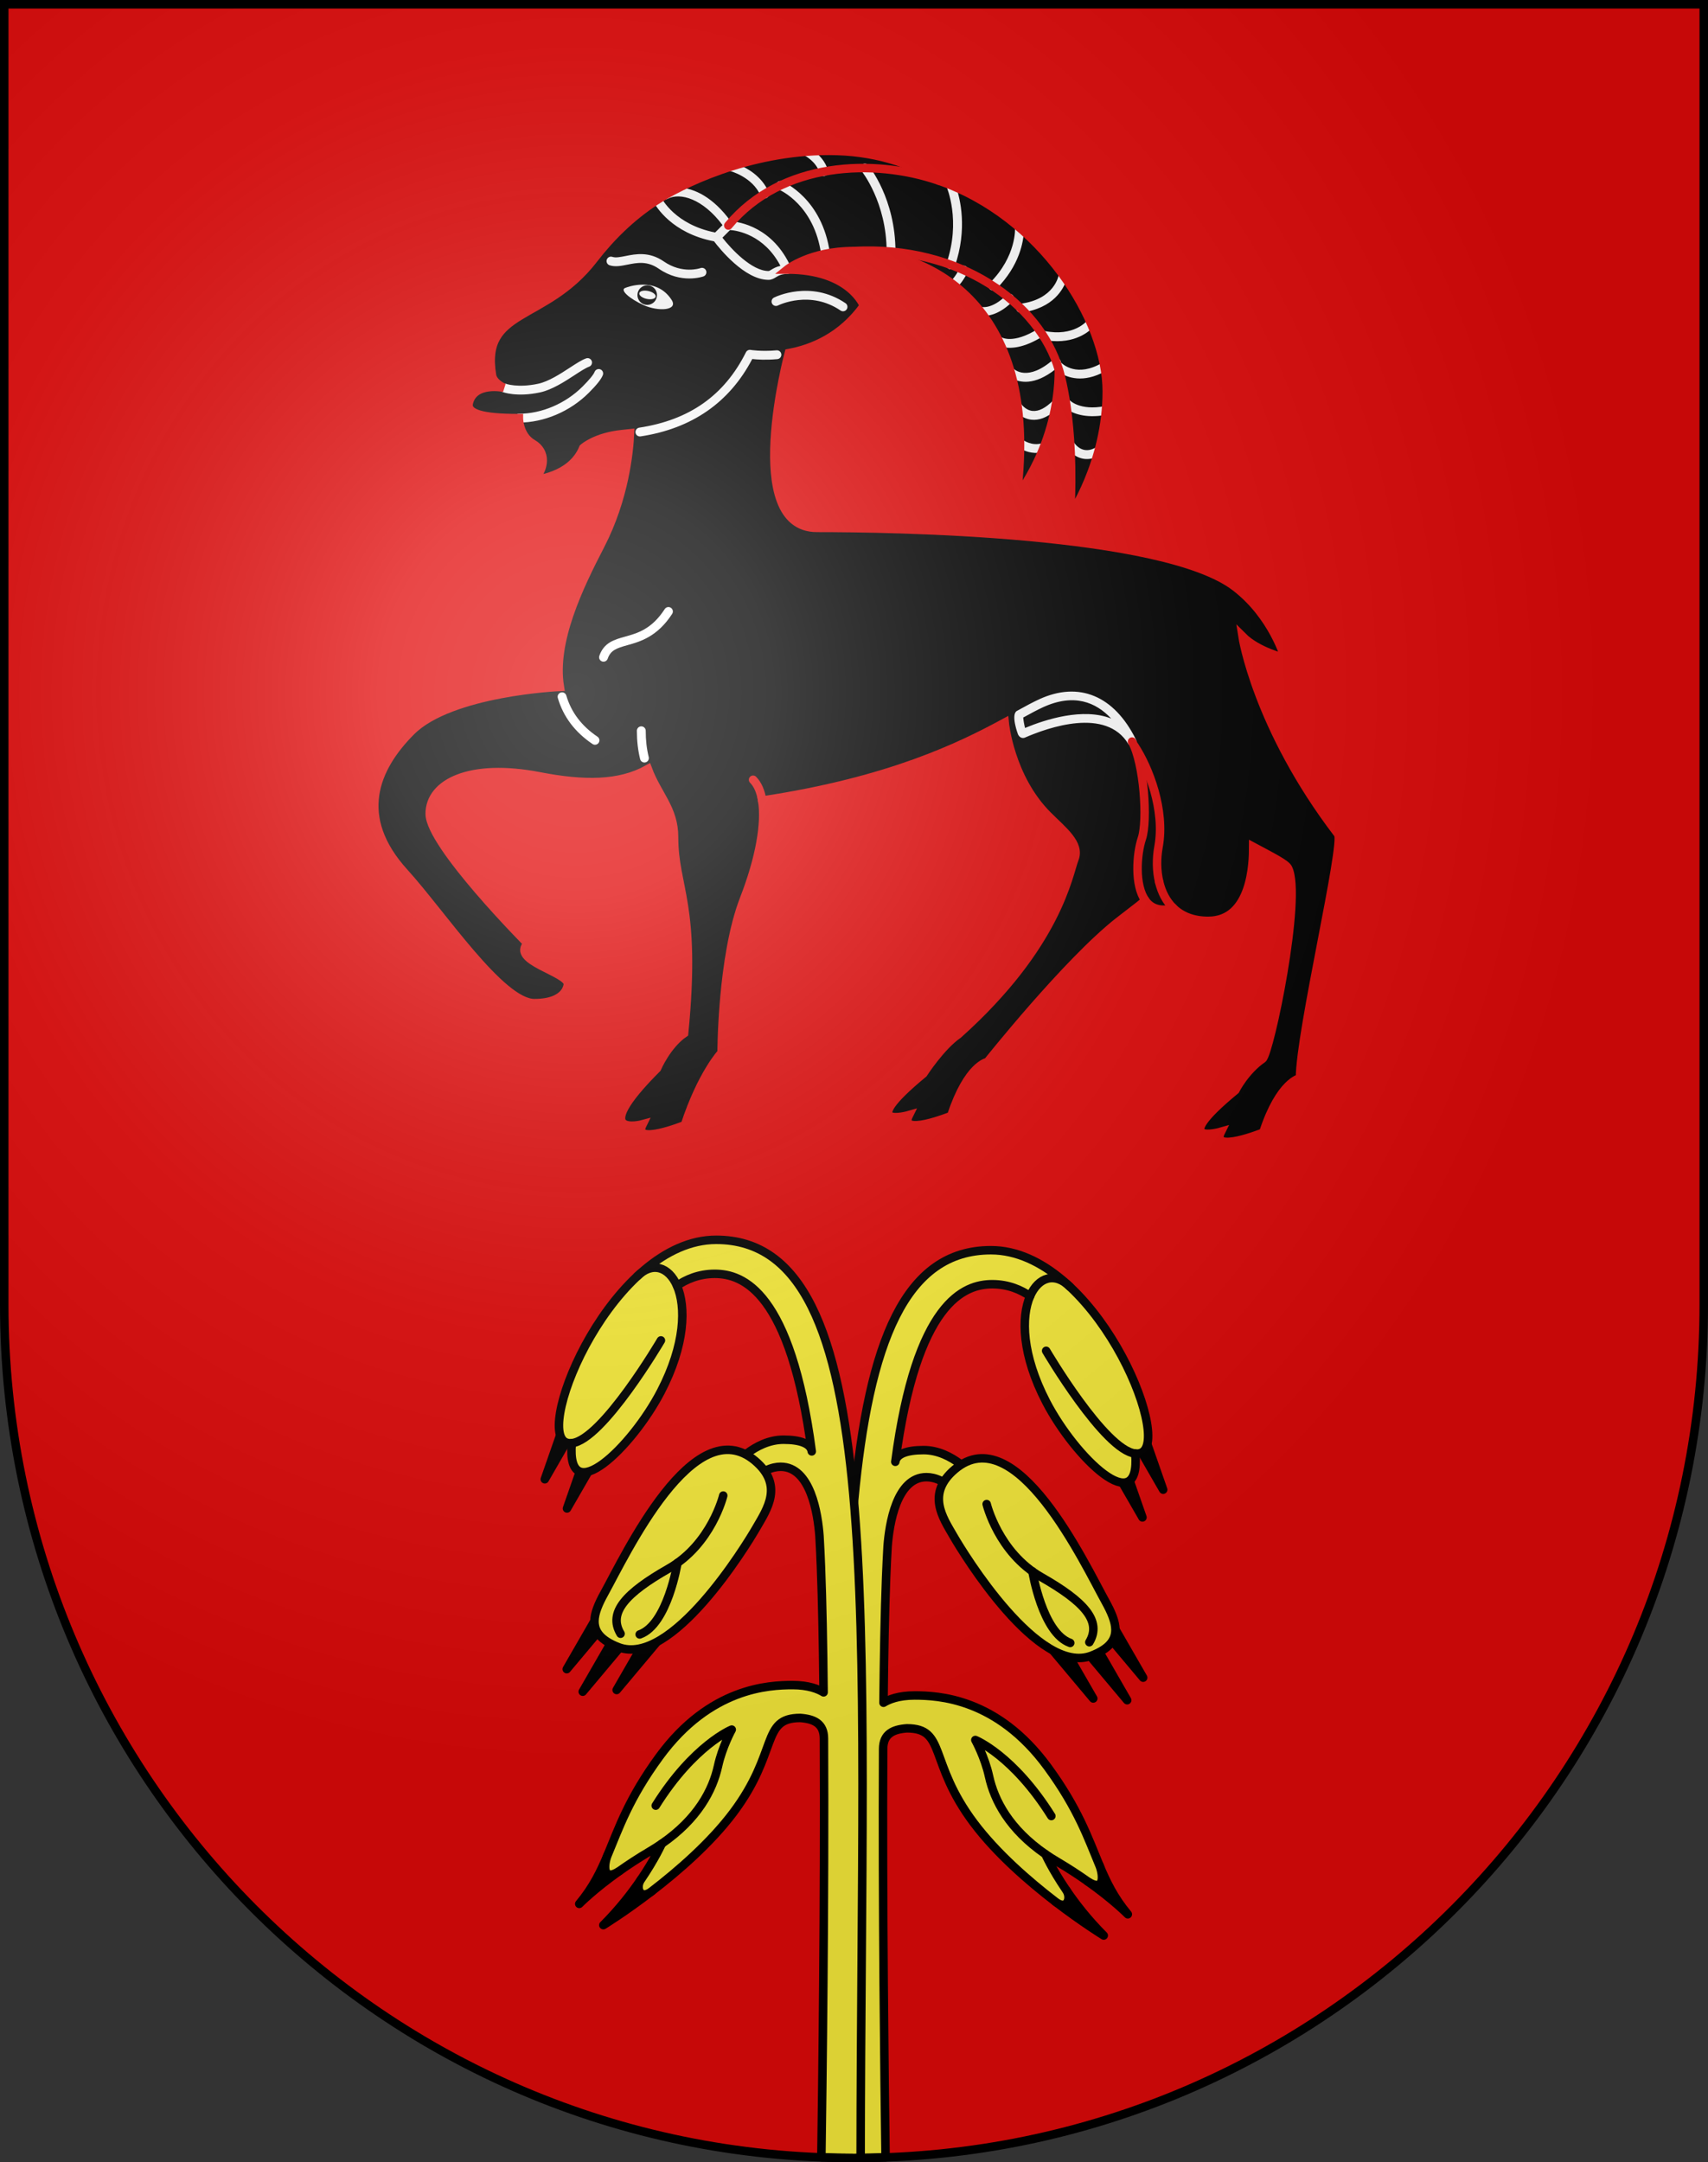 <?xml version="1.0" encoding="UTF-8" standalone="no"?>
<svg
   xmlns:dc="http://purl.org/dc/elements/1.1/"
   xmlns:cc="http://creativecommons.org/ns#"
   xmlns:rdf="http://www.w3.org/1999/02/22-rdf-syntax-ns#"
   xmlns:svg="http://www.w3.org/2000/svg"
   xmlns="http://www.w3.org/2000/svg"
   xmlns:xlink="http://www.w3.org/1999/xlink"
   xmlns:sodipodi="http://sodipodi.sourceforge.net/DTD/sodipodi-0.dtd"
   xmlns:inkscape="http://www.inkscape.org/namespaces/inkscape"
   height="763"
   width="603"
   version="1.0"
   id="svg20"
   sodipodi:version="0.32"
   inkscape:version="0.46"
   sodipodi:docname="Bidogno-coat_of_arms.svg"
   sodipodi:docbase="C:\Documents and Settings\Steve\Bureau\Blason Villages Suisse pour Wikipédia (par Delta-9)"
   inkscape:output_extension="org.inkscape.output.svg.inkscape">
  <rect width="100%" height="100%" fill="#333333" stroke="none"/>
  <defs
     id="defs29"><inkscape:perspective
   sodipodi:type="inkscape:persp3d"
   inkscape:vp_x="0 : 381.5 : 1"
   inkscape:vp_y="0 : 1000 : 0"
   inkscape:vp_z="603 : 381.5 : 1"
   inkscape:persp3d-origin="301.5 : 254.33333 : 1"
   id="perspective28" />
<linearGradient
   id="linearGradient2893">
  <stop
     style="stop-color:#ffffff;stop-opacity:0.314;"
     offset="0"
     id="stop2895" />
  <stop
     id="stop2897"
     offset="0.19"
     style="stop-color:#ffffff;stop-opacity:0.251;" />
  <stop
     style="stop-color:#6b6b6b;stop-opacity:0.125;"
     offset="0.6"
     id="stop2901" />
  <stop
     style="stop-color:#000000;stop-opacity:0.125;"
     offset="1"
     id="stop2899" />
</linearGradient>
<linearGradient
   id="linearGradient2955">
  <stop
     style="stop-color:white;stop-opacity:0;"
     offset="0"
     id="stop2965" />
  <stop
     style="stop-color:black;stop-opacity:0.646;"
     offset="1"
     id="stop2959" />
</linearGradient>
<radialGradient
   inkscape:collect="always"
   xlink:href="#linearGradient2893"
   id="radialGradient3236"
   gradientUnits="userSpaceOnUse"
   gradientTransform="matrix(1.215,1.531577e-24,1.464684e-23,1.267,-839.192,-490.489)"
   cx="858.042"
   cy="579.933"
   fx="858.042"
   fy="579.933"
   r="300" />
<inkscape:perspective
   id="perspective2623"
   inkscape:persp3d-origin="306 : 264 : 1"
   inkscape:vp_z="612 : 396 : 1"
   inkscape:vp_y="0 : 1000 : 0"
   inkscape:vp_x="0 : 396 : 1"
   sodipodi:type="inkscape:persp3d" />

	
	

	

		
		
		
		
		
	
		
		
		
	
			
			
			
			
			
			
			
			
			
			
		
			
			
			
			
		
			
			
			
			
			
			
		
			
			
			
			
			
			
			
		
			
			
			
				
		</defs>
  <sodipodi:namedview
     inkscape:window-height="691"
     inkscape:window-width="939"
     inkscape:pageshadow="2"
     inkscape:pageopacity="0.0"
     guidetolerance="10.0"
     gridtolerance="10.0"
     objecttolerance="10.0"
     borderopacity="1.0"
     bordercolor="#666666"
     pagecolor="#ffffff"
     id="base"
     inkscape:zoom="0.47556401"
     inkscape:cx="325.16414"
     inkscape:cy="387.10017"
     inkscape:window-x="78"
     inkscape:window-y="51"
     inkscape:current-layer="layer2"
     showgrid="false"
     showguides="true"
     inkscape:guide-bbox="true">
    <sodipodi:guide
       orientation="horizontal"
       position="761.5"
       id="guide1885" />
    <sodipodi:guide
       orientation="vertical"
       position="1.5"
       id="guide1887" />
    <sodipodi:guide
       orientation="horizontal"
       position="1.5"
       id="guide1889" />
    <sodipodi:guide
       orientation="vertical"
       position="601.5"
       id="guide1891" />
    <sodipodi:guide
       orientation="vertical"
       position="301.501"
       id="guide1893" />
  </sodipodi:namedview>
  <desc
     id="desc22">Coat of Arms of Canton of Freiburg (Fribourg)</desc>
  <g
     inkscape:groupmode="layer"
     id="layer1"
     inkscape:label="Fond écu"
     style="opacity:1"
     sodipodi:insensitive="true">
    <path
       id="path1899"
       d="M 1.5,1.5 L 1.5,460.368 C 1.5,626.678 135.815,761.5 301.5,761.5 C 467.185,761.5 601.5,626.678 601.5,460.368 L 601.5,1.5 L 1.5,1.5 z "
       style="fill:#e20909;fill-opacity:1" />
  </g>
  <g
     inkscape:groupmode="layer"
     id="layer2"
     inkscape:label="Meubles"
     style="opacity:1"
     sodipodi:insensitive="true">
    <path
       id="path2542"
       d="M 192.337,522 L 199.837,509 L 199.837,505.5 L 197.775,506.438 L 192.337,522 z M 205.61,516.738 L 200.172,532.301 L 207.672,519.301 L 207.672,515.801 L 205.61,516.738 z"
       style="stroke:#000000;stroke-width:3;stroke-linecap:round;stroke-linejoin:round" />
    <path
       id="path2544"
       d="M 405.217,510.105 L 403.155,509.167 L 403.155,512.667 L 410.655,525.667 L 405.217,510.105 z M 395.837,518.952 L 395.837,522.452 L 403.337,535.452 L 397.899,519.889 L 395.837,518.952 z"
       style="stroke:#000000;stroke-width:3;stroke-linecap:round;stroke-linejoin:round" />
    <path
       id="path2546"
       d="M 209.879,572.021 L 200.087,589 L 214.337,572.021 L 209.879,572.021 z M 215.524,579.978 L 205.732,596.957 L 219.982,579.978 L 215.524,579.978 z M 227.498,579.375 L 217.706,596.354 L 231.956,579.375 L 227.498,579.375 z"
       style="stroke:#000000;stroke-width:3;stroke-linecap:round;stroke-linejoin:round" />
    <path
       id="path2548"
       d="M 389.337,575.021 L 403.587,592 L 393.795,575.021 L 389.337,575.021 z M 383.691,582.978 L 397.941,599.957 L 388.149,582.978 L 383.691,582.978 z M 371.718,582.375 L 385.968,599.354 L 376.176,582.375 L 371.718,582.375 z"
       style="stroke:#000000;stroke-width:3;stroke-linecap:round;stroke-linejoin:round" />
    <path
       id="path2550"
       d="M 226.255,663.284 C 226.259,663.278 226.261,663.273 226.265,663.267 C 222.997,668.069 218.606,673.73 213.004,679.332 C 213.004,679.332 220.555,674.706 230.111,667.365 C 225.866,670.688 224.347,666 226.255,663.284 z M 218.814,660.135 C 212.385,664.436 213.236,657.547 214.572,654.459 C 214.573,654.457 214.573,654.454 214.574,654.452 C 212.066,660.447 209.395,665.963 204.503,671.833 C 204.503,671.833 209.581,666.661 218.817,660.133 C 218.817,660.133 218.816,660.134 218.814,660.135 z"
       style="stroke:#000000;stroke-width:3;stroke-linecap:round;stroke-linejoin:round" />
    <path
       id="path2552"
       d="M 372.563,671.032 C 382.12,678.373 389.67,682.999 389.67,682.999 C 384.067,677.396 379.676,671.735 376.408,666.934 C 376.412,666.94 376.415,666.945 376.419,666.951 C 378.327,669.666 376.808,674.354 372.563,671.032 z M 383.855,663.799 C 393.091,670.327 398.169,675.499 398.169,675.499 C 393.276,669.629 390.606,664.113 388.098,658.118 C 388.099,658.12 388.1,658.123 388.101,658.125 C 389.436,661.213 390.288,668.102 383.859,663.801 C 383.857,663.8 383.856,663.799 383.855,663.799 z"
       style="stroke:#000000;stroke-width:3;stroke-linecap:round;stroke-linejoin:round" />
    <path
       id="path2556"
       d="M 349.837,441.168 C 289.305,441.168 298.524,570.631 298.829,761.466 C 299.72,761.474 300.607,761.5 301.5,761.5 C 305.233,761.5 308.944,761.407 312.645,761.271 C 312.27,734.576 311.503,671.229 311.789,617.161 C 311.792,611.846 315.276,610.245 320.167,609.885 C 334.12,609.896 327.678,621.842 343.838,643.332 C 351.85,653.987 363.175,663.82 372.564,671.032 C 376.809,674.354 378.329,669.666 376.42,666.95 C 376.416,666.944 376.413,666.939 376.409,666.933 C 371.414,659.593 369.051,654.266 369.051,654.266 C 370.396,655.194 371.822,656.106 373.338,656.998 C 377.279,659.321 380.795,661.634 383.857,663.798 C 383.858,663.798 383.859,663.799 383.861,663.8 C 390.29,668.101 389.438,661.212 388.103,658.124 C 388.102,658.122 388.101,658.119 388.1,658.117 C 384.2,648.794 380.692,638.308 369.838,623.498 C 352.005,599.164 331.171,598.29 322.838,598.29 L 322.836,598.292 C 317.286,598.292 313.849,599.669 311.911,600.855 C 312.078,584.146 312.371,568.898 312.838,556.667 C 312.983,552.866 313.16,549.219 313.363,545.689 C 313.93,538.002 316.463,521.257 327.075,521.257 C 330.098,521.257 333.663,522.616 337.838,526.791 L 344.004,521.333 C 344.004,521.333 336.422,511.707 326.046,511.707 C 320.17,511.707 316.485,513.05 316.086,515.832 C 323.544,459.443 340.36,453.166 350.338,453.166 C 356.075,453.166 360.556,455.218 363.669,457.365 C 360.447,464.778 360.765,478.148 369.338,494.666 C 379.588,514.416 402.776,536.674 400.814,512.921 C 401.536,512.994 402.213,512.916 402.838,512.666 C 413.998,508.203 386.337,441.168 349.837,441.168 z"
       style="fill:#fcef3c;stroke:#000000;stroke-width:3;stroke-linecap:round;stroke-linejoin:round" />
    <path
       id="path2558"
       d="M 252.837,437.5 C 216.337,437.5 188.676,504.535 199.837,509 C 200.462,509.25 201.14,509.328 201.861,509.255 C 199.899,533.008 223.087,510.75 233.337,491 C 241.91,474.482 242.228,461.112 239.005,453.699 C 242.119,451.552 246.599,449.5 252.337,449.5 C 262.314,449.5 279.13,455.777 286.588,512.166 C 286.189,509.384 282.504,508.041 276.629,508.041 C 266.253,508.041 258.671,517.667 258.671,517.667 L 264.838,523.125 C 269.013,518.95 272.577,517.591 275.601,517.591 C 286.213,517.591 288.745,534.336 289.313,542.023 C 289.516,545.552 289.693,549.2 289.838,553.001 C 290.305,565.231 290.597,580.48 290.764,597.189 C 288.827,596.003 285.388,594.626 279.838,594.626 C 271.505,594.626 250.671,595.5 232.838,619.834 C 221.984,634.645 218.477,645.13 214.576,654.453 C 214.575,654.455 214.575,654.458 214.574,654.46 C 213.239,657.548 212.387,664.437 218.816,660.136 C 218.817,660.135 218.818,660.134 218.82,660.134 C 221.881,657.97 225.397,655.657 229.339,653.334 C 230.854,652.441 232.281,651.529 233.626,650.602 C 233.626,650.602 231.263,655.929 226.267,663.269 C 226.263,663.275 226.261,663.28 226.257,663.286 C 224.349,666.002 225.868,670.69 230.113,667.368 C 239.502,660.156 250.827,650.323 258.839,639.668 C 275.006,618.168 268.55,606.221 282.527,606.221 C 287.408,606.583 290.883,608.187 290.887,613.495 C 291.186,670.22 290.328,737.147 289.979,761.26 C 293.804,761.405 297.642,761.502 301.502,761.502 C 302.285,761.502 303.062,761.479 303.843,761.473 C 304.031,568.632 313.755,437.5 252.837,437.5 z"
       style="fill:#fcef3c;stroke:#000000;stroke-width:3;stroke-linecap:round;stroke-linejoin:round" />
    <path
       id="path2560"
       d="M 266.587,515.5 C 276.698,524.076 270.837,532.5 267.087,539 C 263.337,545.5 237.006,588.463 218.337,581.25 C 212.1,578.84 209.827,575.769 209.879,572.021 C 209.919,569.16 211.315,565.904 213.337,562.25 C 220.814,548.737 244.978,497.171 266.587,515.5 z"
       style="fill:#fcef3c;stroke:#000000;stroke-width:3;stroke-linecap:round;stroke-linejoin:round" />
    <path
       id="path2562"
       d="M 337.087,518.5 C 326.976,527.076 332.837,535.5 336.587,542 C 340.337,548.5 366.668,591.463 385.337,584.25 C 391.574,581.84 393.847,578.769 393.795,575.021 C 393.755,572.16 392.358,568.904 390.337,565.25 C 382.859,551.737 358.695,500.171 337.087,518.5 z"
       style="fill:#fcef3c;stroke:#000000;stroke-width:3;stroke-linecap:round;stroke-linejoin:round" />
    <path
       id="path2566"
       d="M 201.861,509.255 C 212.683,508.156 233.337,473 233.337,473"
       style="fill:none;stroke:#000000;stroke-width:3;stroke-linecap:round;stroke-linejoin:round" />
    <path
       id="path2568"
       d="M 400.813,512.923 C 389.992,511.824 369.337,476.668 369.337,476.668"
       style="fill:none;stroke:#000000;stroke-width:3;stroke-linecap:round;stroke-linejoin:round" />
    <path
       id="path2570"
       d="M 224.959,450.382 C 230.204,445.138 236.072,446.949 239.005,453.699"
       style="fill:none;stroke:#000000;stroke-width:3;stroke-linecap:round;stroke-linejoin:round" />
    <path
       id="path2572"
       d="M 377.715,454.05 C 372.47,448.806 366.602,450.617 363.668,457.367"
       style="fill:none;stroke:#000000;stroke-width:3;stroke-linecap:round;stroke-linejoin:round" />
    <path
       id="path2574"
       d="M 255.337,527.75 C 255.337,527.75 251.212,544.875 236.087,553.5 C 220.962,562.125 214.587,569 219.087,576.5"
       style="fill:none;stroke:#000000;stroke-width:3;stroke-linecap:round;stroke-linejoin:round" />
    <path
       id="path2576"
       d="M 239.168,551.519 C 239.168,551.519 235.692,573.29 225.837,576.75"
       style="fill:none;stroke:#000000;stroke-width:3;stroke-linecap:round;stroke-linejoin:round" />
    <path
       id="path2578"
       d="M 348.337,530.75 C 348.337,530.75 352.462,547.875 367.587,556.5 C 382.712,565.125 389.087,572 384.587,579.5"
       style="fill:none;stroke:#000000;stroke-width:3;stroke-linecap:round;stroke-linejoin:round" />
    <path
       id="path2580"
       d="M 364.506,554.519 C 364.506,554.519 367.982,576.29 377.837,579.75"
       style="fill:none;stroke:#000000;stroke-width:3;stroke-linecap:round;stroke-linejoin:round" />
    <path
       id="path2582"
       d="M 233.624,650.601 C 246.331,641.838 251.63,631.703 253.504,623.167 C 255.004,616.333 258.337,610.333 258.337,610.333 C 258.337,610.333 245.003,615.665 231.504,637.166"
       style="fill:none;stroke:#000000;stroke-width:3;stroke-linecap:round;stroke-linejoin:round" />
    <path
       id="path2584"
       d="M 369.05,654.267 C 356.343,645.504 351.043,635.369 349.17,626.833 C 347.67,619.999 344.337,613.999 344.337,613.999 C 344.337,613.999 357.671,619.331 371.17,640.832"
       style="fill:none;stroke:#000000;stroke-width:3;stroke-linecap:round;stroke-linejoin:round" />
    <path
       d="M 414.281,320.513 C 417.139,323.246 421.153,324.954 426.541,324.954 C 442.044,324.954 442.444,304.214 442.444,298.813 C 449.074,302.373 453.904,304.751 454.728,306.35 C 459.806,316.225 448.246,371.887 445.707,373.625 C 439.615,377.799 436.123,384.712 436.123,384.712 C 411.477,405.032 431.05,399.371 431.05,399.371 C 427.104,407.263 445.99,399.652 445.99,399.652 C 451.909,381.611 458.956,380.484 458.956,380.484 C 458.956,364.135 474.835,297.518 472.393,294.324 C 443.582,256.641 438.661,224.606 438.661,224.606 C 444.016,229.962 453.601,232.217 453.601,232.217 C 453.601,232.217 449.373,217.278 436.123,207.13 C 410.61,187.587 314.916,186.271 288.42,186.271 C 261.923,186.271 278.491,124.604 278.491,124.604 C 286.716,123.097 297.068,118.877 304.958,107.91 C 304.958,107.91 300.26,95.131 277.897,95.131 C 277.897,95.131 285.977,88.588 301.386,88.588 C 325.253,88.588 367.908,105.373 358.889,175.278 C 358.889,175.278 373.828,156.956 373.828,130.46 C 373.828,130.46 379.747,148.218 377.774,182.043 C 377.774,182.043 390.741,163.439 390.741,138.07 C 390.741,112.834 367.634,76.256 331.493,63.76 C 321.057,57.324 308.301,53.225 292.647,53.225 C 263.896,53.225 239.911,65.37 231.368,70.96 C 222.825,76.55 215.716,83.502 209.494,91.561 C 192.298,113.829 169.707,108.525 173.695,132.434 C 174.165,135.252 177.924,136.85 177.924,136.85 C 177.924,136.85 167.412,134.549 165.522,142.112 C 164.582,145.87 169.843,147.561 183.186,147.561 C 183.186,147.561 183.186,153.762 188.073,156.581 C 192.958,159.4 192.489,165.32 188.448,169.36 C 188.448,169.36 201.696,168.514 205.925,158.085 C 205.925,158.085 210.247,154.139 219.643,153.199 C 220.464,153.117 221.39,153.026 222.405,152.912 C 222.132,159.107 220.581,175.783 211.938,192.473 C 204.445,206.943 194.998,226.386 197.641,242.377 C 197.641,242.377 159.143,244.053 145.149,258.048 C 132.211,270.986 124.933,288.31 142.691,307.854 C 155.917,322.409 176.798,353.988 188.637,353.988 C 200.476,353.988 200.476,347.222 200.476,347.222 C 200.476,342.994 180.173,339.039 186.277,332.936 C 186.277,332.936 151.711,298.175 151.711,287.182 C 151.711,276.189 166.117,269.262 190.328,273.934 C 206.13,276.984 218.659,277.034 228.722,271.404 C 232.095,280.446 237.965,285.355 237.965,295.357 C 237.965,313.519 246.029,318.805 241.519,364.594 C 235.427,368.768 231.935,376.996 231.935,376.996 C 206.707,402.224 226.862,396.727 226.862,396.727 C 222.915,404.619 241.801,397.009 241.801,397.009 C 247.72,378.968 254.767,371.452 254.767,371.452 C 254.767,371.452 254.784,337.543 262.676,317.248 C 268.295,302.801 270.389,290.449 269.096,282.498 C 314.134,275.71 339.254,263.397 354.697,255.01 C 354.697,255.01 356.494,274.356 369.883,287.745 C 375.239,293.101 381.441,297.752 379.326,303.108 C 377.211,308.463 373.547,333.409 338.312,364.979 C 332.22,369.153 325.957,378.838 325.957,378.838 C 301.31,399.159 320.884,393.496 320.884,393.496 C 316.938,401.389 335.822,393.779 335.822,393.779 C 341.742,375.738 348.648,374.752 348.648,374.752 C 348.648,374.752 376.697,339.497 394.969,325.141 C 398.561,322.32 401.853,319.913 404.363,317.796 C 406.26,320.449 409.394,321.824 414.281,320.513 z"
       id="path2588" />
    <path
       style="fill:#ffffff;stroke:#ffffff;stroke-width:2;display:none"
       display="none"
       d="M 367.566,248.157 C 364.67,249.485 361.246,251.417 357.067,253.716 L 357.067,253.716 C 357.067,253.716 355.506,258.431 362.836,256.74 C 370.164,255.049 384.206,249.736 395.506,253.895 C 390.104,246.582 379.293,242.781 367.566,248.157 z"
       id="path2590" />
    <path
       style="fill:#ffffff"
       d="M 212.822,132.374 C 213.145,131.575 212.759,130.665 211.96,130.344 C 211.162,130.021 210.252,130.407 209.931,131.206 C 209.511,132.246 208.076,133.995 205.667,136.404 C 199.658,142.413 191.253,146 183.186,146 C 182.325,146 181.627,146.698 181.627,147.56 C 181.627,148.422 182.325,149.12 183.186,149.12 C 192.063,149.12 201.291,145.191 207.873,138.61 C 210.694,135.788 212.22,133.865 212.822,132.374 z M 210.929,259.955 C 205.353,256.209 201.653,251.323 199.93,245.434 C 199.688,244.607 198.822,244.133 197.996,244.375 C 197.169,244.617 196.695,245.482 196.936,246.309 C 198.869,252.917 202.991,258.379 209.189,262.543 C 209.904,263.023 210.873,262.833 211.353,262.118 C 211.833,261.404 211.643,260.436 210.929,259.955 z M 298.503,106.994 C 286.237,98.685 273.777,104.748 273.253,105.011 C 272.484,105.396 272.173,106.33 272.556,107.1 C 272.939,107.87 273.875,108.183 274.645,107.803 C 275.105,107.575 286.031,102.313 296.753,109.576 C 297.466,110.059 298.436,109.872 298.919,109.16 C 299.403,108.446 299.216,107.477 298.503,106.994 z M 236.84,214.466 C 236.117,213.997 235.152,214.203 234.683,214.925 C 230.069,222.039 225.081,223.429 220.681,224.656 C 216.846,225.726 213.223,226.736 211.593,231.421 C 211.31,232.234 211.738,233.122 212.554,233.406 C 213.367,233.689 214.255,233.262 214.539,232.445 C 215.584,229.441 217.651,228.738 221.519,227.66 C 225.961,226.421 232.045,224.725 237.301,216.622 C 237.768,215.9 237.562,214.935 236.84,214.466 z M 274.15,123.623 C 268.794,124.108 265.046,123.48 265.009,123.473 C 264.331,123.357 263.656,123.698 263.348,124.312 C 255.748,139.512 243.427,148.212 225.68,150.91 C 224.829,151.039 224.243,151.834 224.373,152.686 C 224.503,153.538 225.297,154.123 226.149,153.993 C 244.308,151.233 257.543,142.02 265.577,126.688 C 267.136,126.866 270.283,127.104 274.431,126.729 C 275.289,126.65 275.921,125.893 275.843,125.035 C 275.765,124.177 275.008,123.545 274.15,123.623 z M 215.203,93.603 C 217.16,94.255 219.249,93.839 221.461,93.398 C 224.918,92.708 228.493,91.995 232.566,94.816 C 240.465,100.283 248.04,97.652 248.358,97.537 C 249.166,97.246 249.584,96.358 249.296,95.549 C 249.009,94.74 248.118,94.317 247.308,94.6 C 247.048,94.691 240.877,96.775 234.342,92.25 C 229.181,88.677 224.366,89.637 220.851,90.338 C 218.978,90.712 217.361,91.034 216.189,90.644 C 215.372,90.372 214.49,90.812 214.216,91.63 C 213.944,92.448 214.385,93.329 215.203,93.603 z M 401.058,261 C 401.037,260.958 401.014,260.923 400.993,260.88 C 400.993,260.88 400.991,260.876 400.99,260.875 C 393.332,245.479 380.922,240.321 366.917,246.739 C 364.611,247.796 361.978,249.23 359.023,250.857 C 356.743,252.112 359.375,259.092 359.408,259.159 C 360.105,260.578 361.264,260.534 361.838,260.284 C 370.184,256.642 390.445,249.568 398.329,262.502 C 398.419,262.649 398.558,262.735 398.683,262.84 C 398.754,262.901 398.802,262.985 398.882,263.03 C 399.117,263.167 399.382,263.245 399.654,263.247 C 399.888,263.248 400.127,263.199 400.351,263.088 C 400.372,263.077 400.381,263.052 400.403,263.041 C 400.424,263.029 400.45,263.035 400.471,263.021 C 400.618,262.932 400.704,262.792 400.811,262.667 C 400.871,262.596 400.955,262.548 401.001,262.468 C 401.138,262.232 401.216,261.968 401.217,261.696 C 401.217,261.694 401.22,261.691 401.22,261.689 C 401.22,261.457 401.168,261.221 401.058,261 z M 361.89,256.879 C 361.587,255.761 361.307,254.109 361.248,253.198 C 363.842,251.773 366.201,250.498 368.216,249.575 C 379.194,244.544 386.93,247.827 392.299,253.56 C 382.365,249.629 369.137,253.864 361.89,256.879 z M 190.654,138.467 C 194.892,137.559 199.32,134.676 202.878,132.36 C 204.884,131.054 206.779,129.82 207.967,129.403 C 208.78,129.118 209.207,128.228 208.923,127.415 C 208.638,126.602 207.748,126.175 206.935,126.46 C 205.392,127.002 203.438,128.273 201.177,129.745 C 197.834,131.921 193.674,134.629 190,135.416 C 182.747,136.971 178.533,135.411 178.491,135.394 C 177.69,135.088 176.787,135.485 176.476,136.284 C 176.165,137.083 176.552,137.981 177.351,138.298 C 177.553,138.378 182.395,140.237 190.654,138.467 z M 227.967,257.868 C 227.967,257.007 227.269,256.309 226.407,256.309 C 225.545,256.309 224.847,257.007 224.847,257.868 C 224.847,261.47 225.224,264.746 225.999,267.884 C 226.205,268.72 227.051,269.23 227.887,269.024 C 228.723,268.817 229.233,267.972 229.027,267.136 C 228.313,264.246 227.967,261.215 227.967,257.868 z M 351.668,102.044 C 360.073,93.64 361.325,85.044 361.469,81.649 C 360.569,80.843 359.655,80.047 358.719,79.271 C 358.464,79.572 358.323,79.968 358.353,80.392 C 358.36,80.491 358.956,90.347 349.463,99.838 C 348.854,100.446 348.854,101.434 349.463,102.043 C 350.072,102.652 351.059,102.653 351.668,102.044 z M 379.176,156.146 C 378.862,155.645 378.308,155.389 377.755,155.423 C 377.843,156.741 377.92,158.108 377.982,159.527 C 378.899,160.403 380.236,161.364 381.963,161.777 C 383.685,162.189 385.456,161.986 387.245,161.195 C 387.592,160.043 387.924,158.854 388.237,157.628 C 387.838,157.522 387.398,157.57 387.018,157.803 C 382.25,160.737 379.478,156.625 379.176,156.146 z M 390.556,143.284 C 390.42,143.274 390.281,143.274 390.141,143.302 C 381.124,145.049 377.653,141.252 377.51,141.09 C 377.141,140.673 376.597,140.5 376.082,140.582 C 376.277,141.754 376.47,143.036 376.657,144.407 C 378.737,145.827 383.063,147.718 390.271,146.437 C 390.386,145.401 390.481,144.35 390.556,143.284 z M 358.754,108.943 C 358.86,109.797 359.64,110.403 360.495,110.296 C 372.003,108.853 375.525,101.812 376.528,98.725 C 375.85,97.748 375.147,96.78 374.425,95.818 C 374.1,96.058 373.866,96.422 373.804,96.853 C 373.752,97.212 372.396,105.66 360.106,107.202 C 359.252,107.309 358.646,108.089 358.754,108.943 z M 257.651,60.311 C 257.731,60.331 265.65,62.381 268.53,69.067 C 268.871,69.859 269.788,70.223 270.579,69.882 C 271.371,69.541 271.736,68.624 271.394,67.833 C 268.901,62.046 263.584,59.21 260.577,58.016 C 259.201,58.421 257.857,58.843 256.547,59.276 C 256.708,59.77 257.109,60.175 257.651,60.311 z M 274.923,66.873 C 275.434,67.088 287.471,72.325 289.91,89.777 C 289.916,89.823 289.931,89.865 289.942,89.909 C 290.903,89.678 291.915,89.466 292.989,89.284 C 290.273,70.041 276.695,64.229 276.117,63.991 C 275.322,63.663 274.413,64.041 274.084,64.835 C 273.754,65.629 274.131,66.54 274.923,66.873 z M 284.114,54.913 C 284.155,54.934 288.194,57.03 289.33,60.986 C 289.568,61.814 290.432,62.292 291.26,62.055 C 292.088,61.817 292.566,60.952 292.328,60.125 C 291.389,56.857 289.096,54.62 287.428,53.358 C 286.027,53.428 284.644,53.532 283.271,53.655 C 283.317,54.174 283.616,54.659 284.114,54.913 z M 357.514,104.141 C 356.905,103.532 355.918,103.532 355.309,104.141 C 350.231,109.219 346.625,108.346 346.474,108.306 C 345.968,108.174 345.451,108.305 345.072,108.615 C 345.841,109.533 346.59,110.49 347.316,111.486 C 349.397,111.471 353.158,110.703 357.514,106.347 C 358.123,105.737 358.123,104.75 357.514,104.141 z M 373.035,141.006 C 372.561,140.933 372.063,141.052 371.698,141.418 C 369.105,144.011 366.695,145.219 364.536,145.008 C 362.051,144.765 360.598,142.636 360.583,142.614 C 360.239,142.1 359.64,141.86 359.064,141.94 C 359.261,143.288 359.436,144.663 359.581,146.075 C 360.625,146.963 362.167,147.896 364.18,148.107 C 366.825,148.383 369.555,147.346 372.319,145.056 C 372.59,143.739 372.829,142.388 373.035,141.006 z M 367.021,119.357 C 367.232,119.579 367.508,119.743 367.831,119.81 C 378.388,122.032 384.064,117.37 385.779,115.605 C 385.368,114.607 384.936,113.607 384.476,112.606 C 384.249,112.707 384.042,112.855 383.879,113.062 C 383.689,113.304 379.137,118.897 368.696,116.796 C 368.662,116.717 368.628,116.639 368.581,116.564 C 368.124,115.834 367.162,115.613 366.432,116.069 C 357.593,121.601 353.539,119.015 353.498,118.988 C 353.011,118.662 352.401,118.647 351.908,118.894 C 352.487,120.007 353.043,121.157 353.57,122.346 C 355.889,123.003 360.335,123.245 367.021,119.357 z M 372.588,130.313 C 372.868,130.568 373.281,130.91 373.816,131.276 C 373.819,131.002 373.83,130.734 373.83,130.459 C 373.83,130.459 373.947,130.812 374.137,131.489 C 376.898,133.261 382.434,135.314 390.184,131.011 C 390.028,129.97 389.837,128.918 389.615,127.855 C 389.446,127.887 389.277,127.942 389.119,128.035 C 380.196,133.247 375.199,128.559 374.552,127.888 C 374.541,127.539 374.419,127.191 374.169,126.909 C 373.599,126.263 372.613,126.203 371.967,126.774 C 362.809,134.875 358.096,130.337 357.9,130.139 C 357.48,129.717 356.878,129.6 356.341,129.758 C 356.725,130.995 357.08,132.269 357.41,133.576 C 359.945,134.952 365.144,136.208 372.588,130.313 z M 252.084,85.154 C 254.017,87.704 262.882,98.757 271.32,98.757 C 272.417,98.757 273.225,98.265 273.938,97.831 C 274.86,97.27 275.813,96.69 277.897,96.69 C 277.9,96.69 277.903,96.689 277.906,96.689 C 277.973,96.689 278.041,96.678 278.108,96.668 C 278.145,96.663 278.182,96.663 278.218,96.655 C 278.247,96.649 278.275,96.636 278.304,96.629 C 278.377,96.609 278.449,96.589 278.517,96.56 C 278.519,96.559 278.521,96.559 278.524,96.558 C 278.549,96.547 278.569,96.53 278.593,96.518 C 278.658,96.485 278.723,96.452 278.783,96.411 C 278.822,96.384 278.854,96.352 278.889,96.323 C 278.931,96.289 278.974,96.256 279.012,96.217 C 279.047,96.181 279.076,96.141 279.107,96.102 C 279.139,96.062 279.172,96.024 279.201,95.982 C 279.227,95.941 279.247,95.898 279.269,95.856 C 279.294,95.809 279.32,95.765 279.34,95.715 C 279.359,95.668 279.371,95.618 279.385,95.569 C 279.399,95.522 279.416,95.475 279.425,95.426 C 279.438,95.361 279.441,95.293 279.446,95.226 C 279.447,95.204 279.45,95.181 279.452,95.159 C 278.94,95.145 278.428,95.131 277.896,95.131 C 277.896,95.131 278.347,94.773 279.199,94.236 C 272.867,80.153 261.151,78.298 257.939,78.058 C 251.904,69.741 245.147,66.347 239.73,66.22 C 237.338,67.424 235.27,68.57 233.565,69.591 C 233.986,70.309 234.898,70.576 235.64,70.181 C 240.18,67.761 248.195,70.23 255.078,79.429 L 252.468,82.039 C 238.418,79.278 233.703,70.187 233.507,69.794 C 233.485,69.75 233.456,69.713 233.43,69.672 C 232.67,70.13 231.976,70.563 231.368,70.961 C 231.175,71.087 230.992,71.224 230.8,71.351 C 231.584,72.816 237.177,82.312 252.084,85.154 z M 256.541,81.021 C 256.545,81.023 256.55,81.026 256.555,81.028 C 256.548,81.025 256.542,81.022 256.535,81.019 C 256.537,81.02 256.539,81.02 256.541,81.021 z M 256.036,80.686 C 256.037,80.687 256.038,80.689 256.039,80.691 C 256.036,80.688 256.032,80.687 256.029,80.684 C 256.024,80.679 256.022,80.67 256.016,80.664 C 256.023,80.67 256.029,80.679 256.036,80.686 z M 257.748,81.169 C 260.262,81.357 269.75,82.81 275.528,93.817 C 274.023,94.143 273.036,94.729 272.317,95.167 C 271.823,95.468 271.533,95.638 271.321,95.638 C 265.43,95.638 258.199,87.913 255.045,83.873 C 255.842,83.077 257.074,81.844 257.748,81.169 z M 361.08,155.167 C 360.788,154.94 360.438,154.84 360.095,154.846 C 360.116,155.961 360.119,157.097 360.108,158.247 C 361.515,159.065 364.342,160.299 367.773,159.644 C 368.209,158.611 368.636,157.532 369.053,156.412 C 368.736,156.291 368.379,156.265 368.031,156.374 C 364.238,157.567 361.208,155.264 361.08,155.167 z M 340.823,93.871 C 340.036,93.522 339.115,93.877 338.764,94.663 C 337.509,97.488 335.574,99.356 335.554,99.375 C 335.488,99.438 335.455,99.52 335.403,99.591 C 336.231,100.193 337.049,100.822 337.858,101.482 C 338.407,100.926 340.3,98.888 341.615,95.929 C 341.965,95.142 341.609,94.221 340.823,93.871 z M 304.346,58.1 C 303.68,58.645 303.584,59.628 304.129,60.294 C 304.218,60.403 313.023,71.364 313.023,88.802 C 313.023,89.24 313.205,89.635 313.496,89.917 C 314.017,90.03 314.54,90.148 315.067,90.277 C 315.689,90.072 316.142,89.493 316.142,88.802 C 316.142,70.195 306.931,58.79 306.539,58.314 C 305.992,57.648 305.011,57.554 304.346,58.1 z M 337.096,93.962 C 341.669,80.724 338.918,69.983 337.611,66.164 C 336.48,65.669 335.332,65.199 334.172,64.751 C 334.026,65.125 334.023,65.555 334.197,65.951 C 334.25,66.069 339.346,77.898 334.148,92.943 C 333.867,93.757 334.299,94.646 335.113,94.926 C 335.926,95.208 336.815,94.775 337.096,93.962 z"
       id="path2592" />
    <path
       id="path2596"
       d="M 220.958,101.52 C 220.958,101.52 231.576,97.205 237.119,105.842 C 239.505,109.559 232.506,110.003 227.347,107.72 C 222.461,105.56 218.39,102.186 220.958,101.52 z"
       style="fill:#ffffff" />
    <circle
       id="circle2598"
       r="3.456"
       cy="104.128"
       cx="228.497"
       sodipodi:cx="228.49699"
       sodipodi:cy="104.128"
       sodipodi:rx="3.4560001"
       sodipodi:ry="3.4560001" />
    <ellipse
       id="ellipse2600"
       ry="1.422"
       rx="2.945"
       cy="104.128"
       cx="228.497"
       transform="matrix(0.977,0.214,-0.214,0.977,27.627,-46.552)"
       sodipodi:cx="228.49699"
       sodipodi:cy="104.128"
       sodipodi:rx="2.9449999"
       sodipodi:ry="1.4220001"
       style="fill:#ffffff" />
    <path
       id="path2604"
       d="M 409.249,311.242 C 408.284,307.26 408.274,302.881 409.017,298.787 C 411.366,285.821 405.591,270.987 400.6,263.356"
       style="fill:none;stroke:#e20909;stroke-width:3;stroke-linecap:round;stroke-linejoin:round" />
    <path
       id="path2606"
       d="M 409.263,311.299 C 410.125,314.859 411.749,318.09 414.282,320.513"
       style="fill:none;stroke:#e20909;stroke-width:3;stroke-linecap:round;stroke-linejoin:round" />
    <path
       id="path2608"
       d="M 399.66,261.69 C 403.924,269.368 405.212,289.626 403.145,295.827 C 401.288,301.394 400.477,312.362 404.363,317.797"
       style="fill:none;stroke:#e20909;stroke-width:3;stroke-linecap:round;stroke-linejoin:round" />
    <path
       id="path2610"
       d="M 269.096,282.5 C 268.573,279.28 267.494,276.781 265.87,275.157"
       style="fill:none;stroke:#e20909;stroke-width:3;stroke-linecap:round;stroke-linejoin:round" />
    <path
       id="path2612"
       d="M 414.281,320.513 C 417.139,323.246 421.153,324.954 426.541,324.954 C 442.044,324.954 442.444,304.214 442.444,298.813 C 449.074,302.373 453.904,304.751 454.728,306.35 C 459.806,316.225 448.246,371.887 445.707,373.625 C 439.615,377.799 436.123,384.712 436.123,384.712 C 411.477,405.032 431.05,399.371 431.05,399.371 C 427.104,407.263 445.99,399.652 445.99,399.652 C 451.909,381.611 458.956,380.484 458.956,380.484 C 458.956,364.135 474.835,297.518 472.393,294.324 C 443.582,256.641 438.661,224.606 438.661,224.606 C 444.016,229.962 453.601,232.217 453.601,232.217 C 453.601,232.217 449.373,217.278 436.123,207.13 C 410.61,187.587 314.916,186.271 288.42,186.271 C 261.923,186.271 278.491,124.604 278.491,124.604 C 286.716,123.097 297.068,118.877 304.958,107.91 C 304.958,107.91 300.26,95.131 277.897,95.131 C 277.897,95.131 285.977,88.588 301.386,88.588 C 325.253,88.588 367.908,105.373 358.889,175.278 C 358.889,175.278 373.828,156.956 373.828,130.46 C 373.828,130.46 379.747,148.218 377.774,182.043 C 377.774,182.043 390.741,163.439 390.741,138.07 C 390.741,112.834 367.634,76.256 331.493,63.76 C 321.057,57.324 308.301,53.225 292.647,53.225 C 263.896,53.225 239.911,65.37 231.368,70.96 C 222.825,76.55 215.716,83.502 209.494,91.561 C 192.298,113.829 169.707,108.525 173.695,132.434 C 174.165,135.252 177.924,136.85 177.924,136.85 C 177.924,136.85 167.412,134.549 165.522,142.112 C 164.582,145.87 169.843,147.561 183.186,147.561 C 183.186,147.561 183.186,153.762 188.073,156.581 C 192.958,159.4 192.489,165.32 188.448,169.36 C 188.448,169.36 201.696,168.514 205.925,158.085 C 205.925,158.085 210.247,154.139 219.643,153.199 C 220.464,153.117 221.39,153.026 222.405,152.912 C 222.132,159.107 220.581,175.783 211.938,192.473 C 204.445,206.943 194.998,226.386 197.641,242.377 C 197.641,242.377 159.143,244.053 145.149,258.048 C 132.211,270.986 124.933,288.31 142.691,307.854 C 155.917,322.409 176.798,353.988 188.637,353.988 C 200.476,353.988 200.476,347.222 200.476,347.222 C 200.476,342.994 180.173,339.039 186.277,332.936 C 186.277,332.936 151.711,298.175 151.711,287.182 C 151.711,276.189 166.117,269.262 190.328,273.934 C 206.13,276.984 218.659,277.034 228.722,271.404 C 232.095,280.446 237.965,285.355 237.965,295.357 C 237.965,313.519 246.029,318.805 241.519,364.594 C 235.427,368.768 231.935,376.996 231.935,376.996 C 206.707,402.224 226.862,396.727 226.862,396.727 C 222.915,404.619 241.801,397.009 241.801,397.009 C 247.72,378.968 254.767,371.452 254.767,371.452 C 254.767,371.452 254.784,337.543 262.676,317.248 C 268.295,302.801 270.389,290.449 269.096,282.498 C 314.134,275.71 339.254,263.397 354.697,255.01 C 354.697,255.01 356.494,274.356 369.883,287.745 C 375.239,293.101 381.441,297.752 379.326,303.108 C 377.211,308.463 373.547,333.409 338.312,364.979 C 332.22,369.153 325.957,378.838 325.957,378.838 C 301.31,399.159 320.884,393.496 320.884,393.496 C 316.938,401.389 335.822,393.779 335.822,393.779 C 341.742,375.738 348.648,374.752 348.648,374.752 C 348.648,374.752 376.697,339.497 394.969,325.141 C 398.561,322.32 401.853,319.913 404.363,317.796 C 406.26,320.449 409.394,321.824 414.281,320.513 z"
       style="fill:none;stroke:#e20909;stroke-width:3" />
    <path
       id="path2614"
       d="M 373.829,130.459 C 366.971,107.156 338.97,86.52 301.387,88.587"
       style="fill:none;stroke:#e20909;stroke-width:3;stroke-linecap:round;stroke-linejoin:round" />
    <path
       id="path2616"
       d="M 257.132,79.581 C 276.018,56.89 308.699,55.879 331.494,63.76"
       style="fill:none;stroke:#e20909;stroke-width:3;stroke-linecap:round;stroke-linejoin:round" />
  </g>
  <g
     inkscape:groupmode="layer"
     id="layer3"
     inkscape:label="Reflet final"
     style="display:inline"
     sodipodi:insensitive="true">
    <path
       style="fill:url(#radialGradient3236);fill-opacity:1"
       d="M 1.5,1.5 L 1.5,460.368 C 1.5,626.679 135.815,761.5 301.5,761.5 C 467.185,761.5 601.5,626.679 601.5,460.368 L 601.5,1.5 L 1.5,1.5 z "
       id="path2346" />
  </g>
  <g
     inkscape:groupmode="layer"
     id="layer4"
     inkscape:label="Contour final"
     style="display:inline"
     sodipodi:insensitive="true">
    <path
       style="fill:none;fill-opacity:1;stroke:#000000;stroke-width:3;stroke-miterlimit:4;stroke-dasharray:none;stroke-opacity:1"
       d="M 1.5,1.5 L 1.5,460.368 C 1.5,626.679 135.815,761.5 301.5,761.5 C 467.185,761.5 601.5,626.679 601.5,460.368 L 601.5,1.5 L 1.5,1.5 z "
       id="path3239" />
  </g>
</svg>
